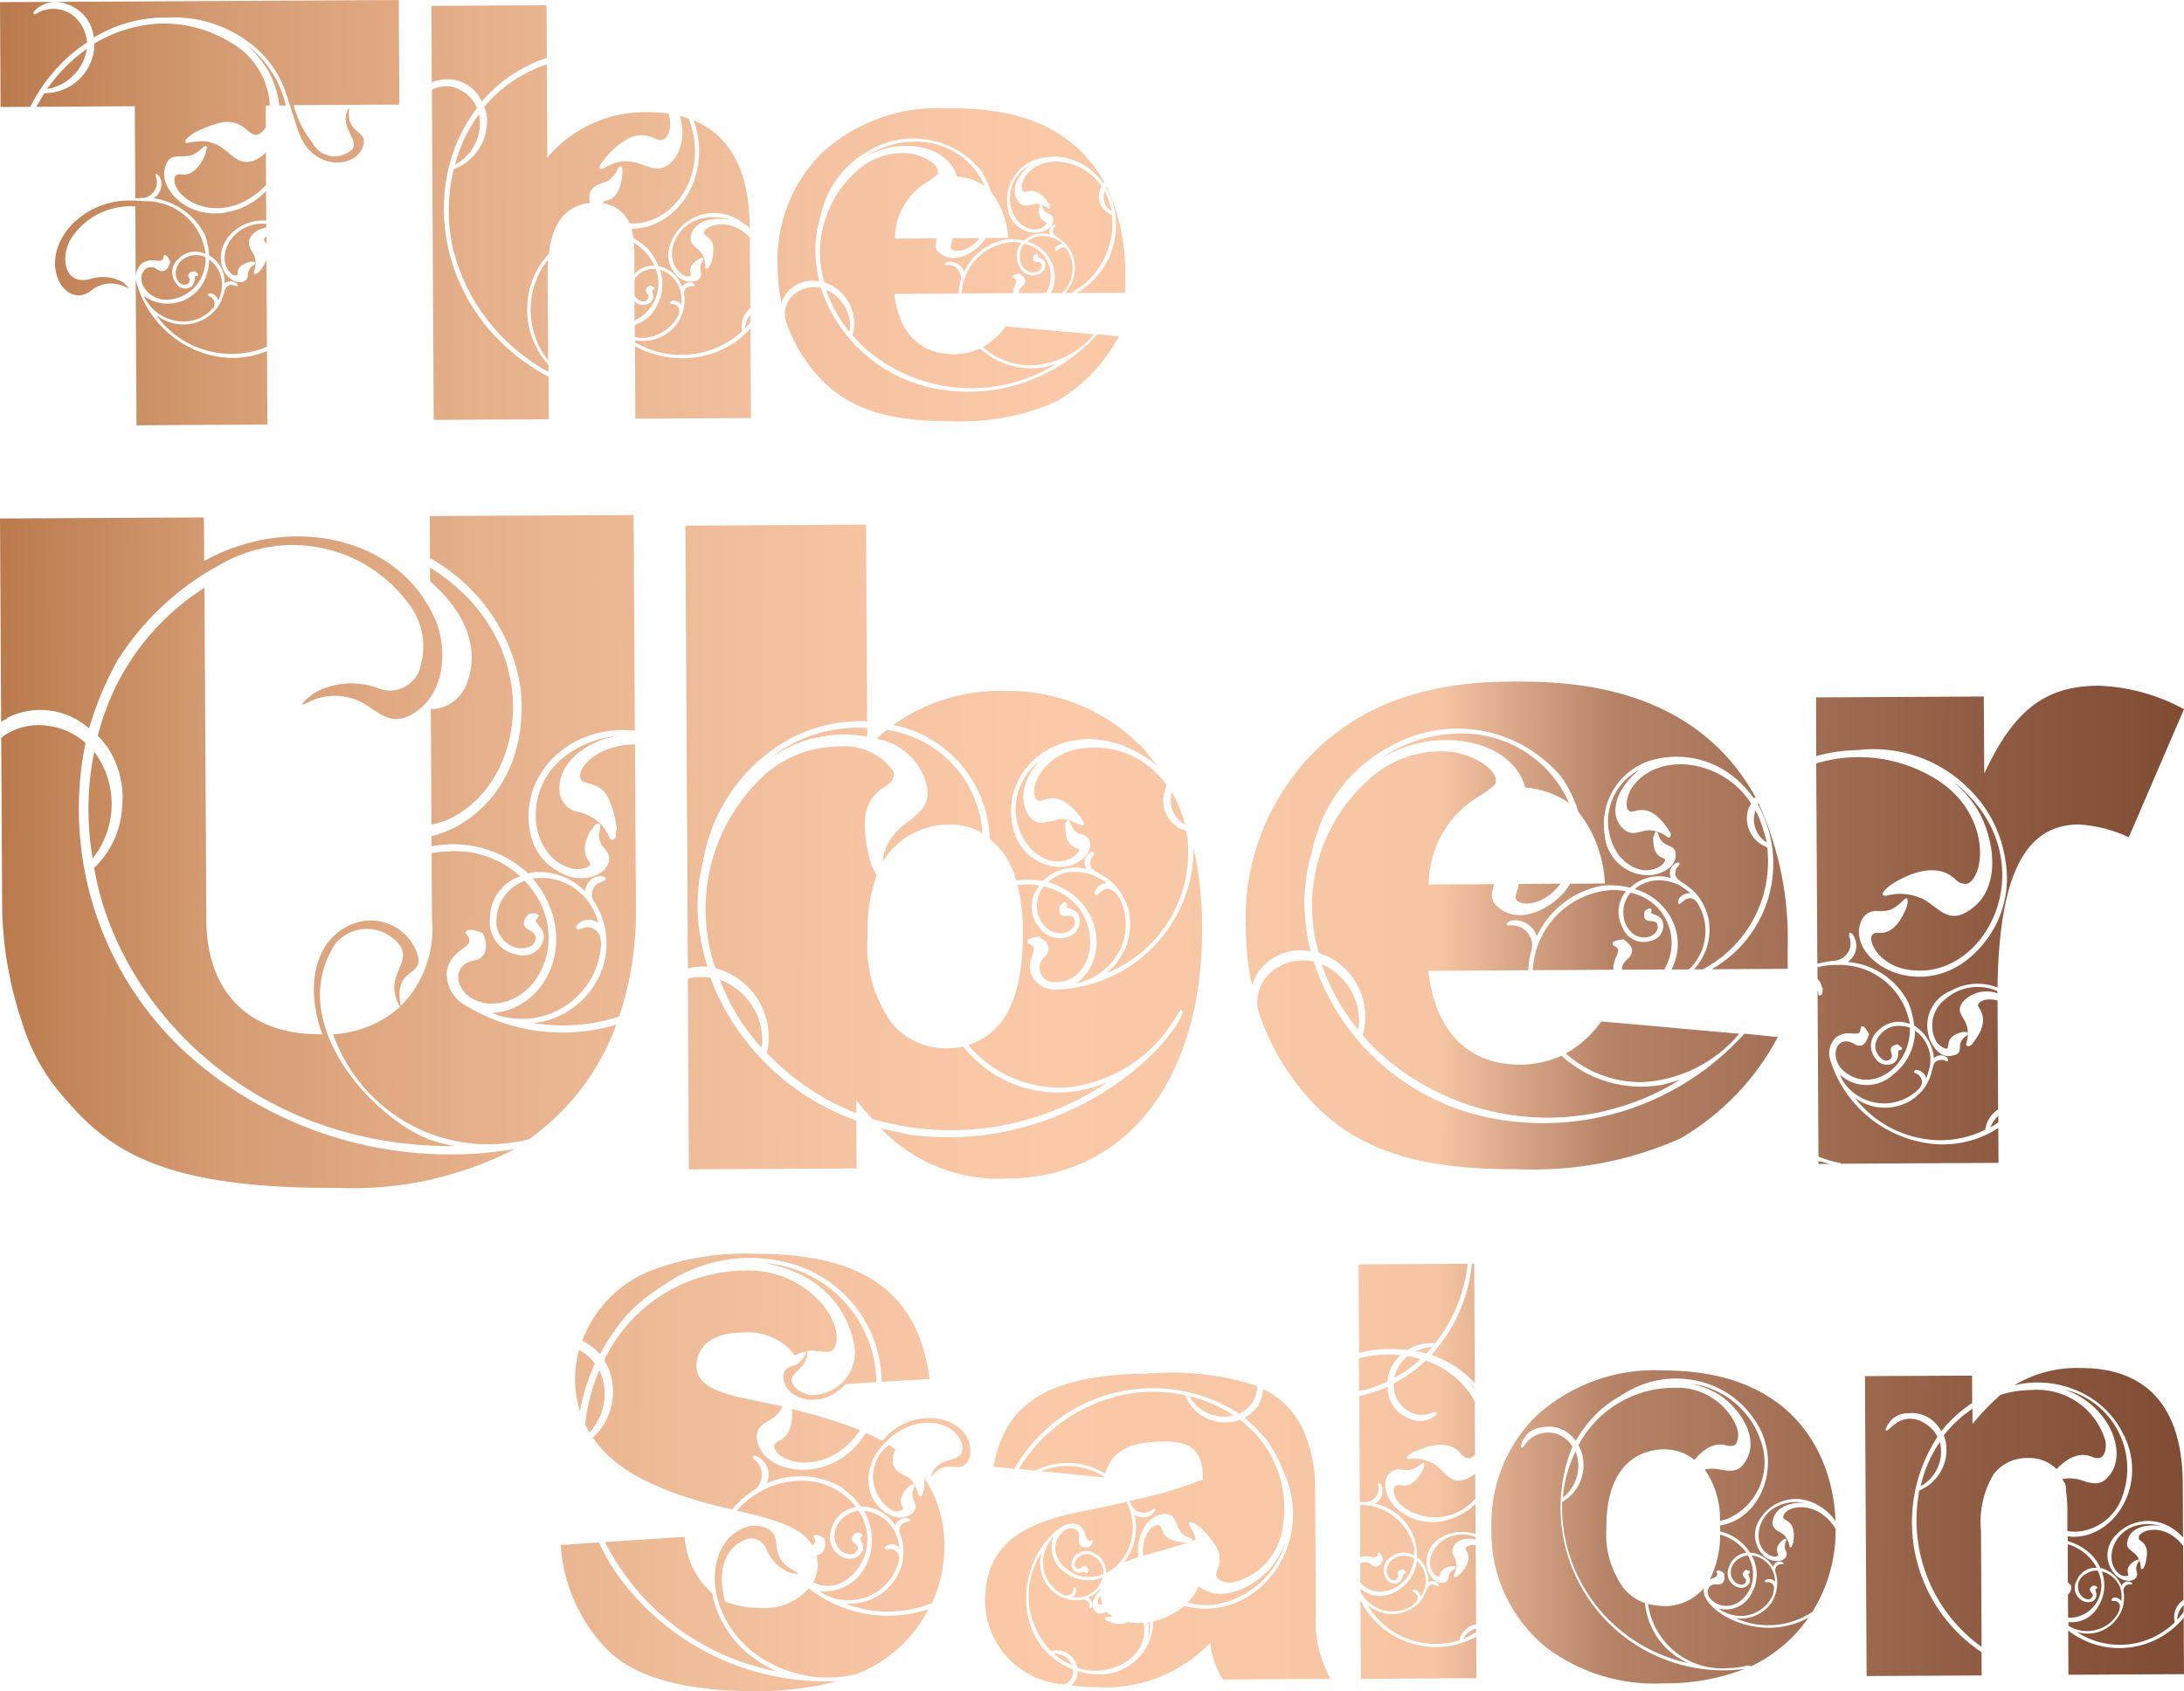 <svg id="Group_340" data-name="Group 340" xmlns="http://www.w3.org/2000/svg" xmlns:xlink="http://www.w3.org/1999/xlink" width="88.661" height="68.664" viewBox="0 0 88.661 68.664">
  <defs>
    <linearGradient id="linear-gradient" x1="-0.059" y1="0.839" x2="1" y2="0.842" gradientUnits="objectBoundingBox">
      <stop offset="0" stop-color="#a7724e"/>
      <stop offset="0.061" stop-color="#bb7b4e"/>
      <stop offset="0.156" stop-color="#d69d74"/>
      <stop offset="0.294" stop-color="#e9b590"/>
      <stop offset="0.416" stop-color="#f5c3a1"/>
      <stop offset="0.508" stop-color="#fac9a7"/>
      <stop offset="0.675" stop-color="#f6c5a3"/>
      <stop offset="0.749" stop-color="#b68367"/>
      <stop offset="0.915" stop-color="#8e5a41"/>
      <stop offset="1" stop-color="#7f4b33"/>
    </linearGradient>
    <clipPath id="clip-path">
      <path id="Path_1" data-name="Path 1" d="M42.778,67.142a2.837,2.837,0,0,0,.74.468.751.751,0,0,0-.721-.468Zm16.62-.6v.019c.189-.1.358-.192.527-.287v-.151a.776.776,0,0,0-.527.419M46.61,65.854a1.693,1.693,0,0,1-.016.7,1.689,1.689,0,0,0,.091-.7ZM83.96,66.2l.01,1.8,4.69-.025-.012-2.288a3.385,3.385,0,0,1-4.688.517m4.424-.44a1.607,1.607,0,0,0,.263-.323l0-.264a.841.841,0,0,0-.261.588m-33.139,2.4,4.69-.026-.009-1.684a3.414,3.414,0,0,1-4.7-1.486ZM44.582,65.127a.019.019,0,0,0,.019.019h.1c.018,0,.038-.019.056-.019a.9.9,0,0,1-.077-.34.349.349,0,0,0-.093.34m22.978.081a2.534,2.534,0,0,1-.662-.09,3.035,3.035,0,0,0,3.286,2.611c.53,0,.831-.175.87-.081v.019a5.878,5.878,0,0,0,2.353-1.98c-2.094,1.128-4.428-.372-4.243-1.2a2.1,2.1,0,0,1-1.6.727m17.607.016a1.227,1.227,0,0,1-1.206.631v.152a1.453,1.453,0,0,0,2-.484c.018-.038.037-.095.075-.17v-.038a.232.232,0,0,0-.247-.32h-.038a.041.041,0,0,1-.038-.038c0-.037.018-.094.132-.1a.307.307,0,0,1,.266.15,2.024,2.024,0,0,0,0-.341.236.236,0,0,1-.019-.114,1.048,1.048,0,0,0-.78-.752,1.572,1.572,0,0,1-.143,1.418M56.72,64.588a1.24,1.24,0,0,1-1.494-.087v.132a1.479,1.479,0,0,0,2.084.575l.15-.133a.258.258,0,0,0,.093-.19.27.27,0,0,0-.152-.245c-.019,0-.038,0-.038-.019-.02,0-.02-.019-.02-.038s.019-.018.037-.037h.02c.075,0,.227.056.284.282.037-.076.094-.189.151-.321a1.1,1.1,0,0,0-.31-1.133,1.63,1.63,0,0,1-.807,1.215m14.448-.024a1.17,1.17,0,0,1-1.395.745,1.519,1.519,0,0,0,1,.3,1.45,1.45,0,0,0,1.205-.857.746.746,0,0,1,.037-.208v-.019a.235.235,0,0,0-.038-.189.279.279,0,0,0-.266-.093H71.7c-.019,0-.038,0-.039-.019a.036.036,0,0,1,0-.057.3.3,0,0,1,.4.055,1.057,1.057,0,0,0-.058-.34,1.083,1.083,0,0,0-.894-.732,1.563,1.563,0,0,1,.065,1.418m-28.5,2.465h.019a.845.845,0,0,1,1.005.543v.019a.691.691,0,0,0,.039.113c1.1.429,2.778-.242,2.714-1.585a1.559,1.559,0,0,0-.039-.246.7.7,0,0,1-.227.021,2.754,2.754,0,0,1-.4-.036.911.911,0,0,1-.738-.014L45,65.825c-.019,0-.038-.019-.057-.019-.038,0-.1-.075-.076-.113,0-.019.018-.037.056-.038a.9.9,0,0,0,.227-.02l-.094-.094c-.038,0-.058-.018-.077-.056-.019,0-.037-.019-.076-.019-.17,0-.282.153-.454-.054-.19-.226-.079-.548.2-.833.02-.019.019-.038.019-.094a1.112,1.112,0,0,1-.49.38.309.309,0,0,1,.135.4c-.038.038-.076.076-.094-.018v-.019a.239.239,0,0,0-.247-.282,1.444,1.444,0,0,1-1.193-.3,1.517,1.517,0,0,1-.5-1.567c0-.018.018-.038.018-.057a3.213,3.213,0,0,0,.363,4.007m41.286-2.78c.115.113.115.094.134.132a.371.371,0,0,1-.13.36l.005.945a1.307,1.307,0,0,0,1.2-1.916h-.02a.749.749,0,0,0-.453.135.571.571,0,0,0-.108.965c.19.112.3.093.378-.059a.127.127,0,0,0-.057-.151c-.153-.17.055-.265.092-.285h.019a.182.182,0,0,0,.077.02.018.018,0,0,1,.019.018l.019.019a.019.019,0,0,1,.02.019c0,.057-.094.057-.075.114.173.452-.261.588-.546.419a.587.587,0,0,1-.213-.812.812.812,0,0,1,.811-.515,1.938,1.938,0,0,0-1.065-.921c-.037,0-.037-.019-.113-.037ZM22.764,62.732a6.713,6.713,0,0,0,1.915,4.282c1.141,1.11,3.167,1.667,6.1,1.65a12.643,12.643,0,0,0,3.193-.4l-.435,0a10.359,10.359,0,0,1-8.229-4,8.209,8.209,0,0,1-.993-1.64Zm28.826.92c-.7.817-2.054,1.467-2.927.753a1.958,1.958,0,0,1-.45.664,2.791,2.791,0,0,0,1.059.089,3.578,3.578,0,0,0,2.917-2.55,4.025,4.025,0,0,1-.6,1.044m-3.2-1.08a.016.016,0,0,0,.011,0l-.011,0m-23.828.037a9.872,9.872,0,0,0,6.988,5.257,4.191,4.191,0,0,1-.645-.337,4.323,4.323,0,0,1-2-2.845A3.333,3.333,0,0,1,27.793,62.4Zm18.116-.1a1.461,1.461,0,0,0,.542,2.266h.02a.259.259,0,0,0,.338-.265V64.49c0-.038.037-.057.095-.019a.331.331,0,0,0,.019.094.313.313,0,0,1-.149.284,1.132,1.132,0,0,0,.359,0,1.1,1.1,0,0,0,.865-.8,1.541,1.541,0,0,1-1.438-.143,1.221,1.221,0,0,1-.557-1.51.866.866,0,0,0-.094.115m26.73,1.63c.151-.1.377-.1.282-.3-.057-.094.133-.115.3.036v.018c.058.283-.017.436-.262.437H69.71c-.4-.055-.47.361-.281.569.268.358,1.119.581,1.624-.406a1.474,1.474,0,0,0-.1-1.342h-.02c-.774.155-.846.931-.39,1.156q.285.112.34-.115c.037-.151-.3-.188-.039-.435l.018-.019h.02c.094.036.132.036.094.019h.018a.019.019,0,0,0,.02.019c.019.019.019.019.019.038,0,.037,0,.057-.019.057-.112.057.077.171.021.359v.019a.378.378,0,0,1-.529.173h-.018a.593.593,0,0,1-.307-.773.854.854,0,0,1,.714-.609,1.927,1.927,0,0,0-1.062-.732,4.153,4.153,0,0,1-.425,1.837M87.8,61.977h.019l-.054-.012.035.012m-57.528.034c-1.6.557-1.8,3.243.16,4.954A4.974,4.974,0,0,0,33.989,68.1a6.268,6.268,0,0,0,.813-.137c.038,0,.038-.019.095-.039a5.589,5.589,0,0,0,2.8-2.588.8.8,0,0,0-.113.039,5.238,5.238,0,0,1-4.751-.881,2.378,2.378,0,0,1-2,.787,3.553,3.553,0,0,1-1.4-.258c-.444-1.756.4-2.308.724-2.462a.66.66,0,0,1,.967.373,1.671,1.671,0,0,0,.951.922c.006,0,.057.011.118.022.132.024.308.047.165-.043-1.327-.616-.443-1.454-1.277-1.808a1.3,1.3,0,0,0-.433-.079,1.178,1.178,0,0,0-.381.064M46.405,63.17l.453-.135c.529-.136,1.021-.289,1.435-.423h-.019c-.038,0-.056,0-.075.019h-.038a1.775,1.775,0,0,1-.588-.11.512.512,0,0,1-.379-.376c-.019,0-.02-.037-.02-.037-.058-.17-.115-.189-.189-.189-.36.04-.659.666-.58,1.252M35.23,63.4a1.884,1.884,0,0,1-1.979,1.2A2.1,2.1,0,0,0,36.5,63.337V63.3a.369.369,0,0,0-.474-.395h-.038c-.057,0-.113-.075-.039-.113a.409.409,0,0,1,.568.054,2.64,2.64,0,0,0-.116-.491,1.6,1.6,0,0,0-1.33-1.014,2.366,2.366,0,0,1,.163,2.06m19.977-2.3.011,2.138a.6.6,0,0,1,.414-.028c.15.03.262.06.3-.108,0-.038.018-.058.037-.058.1,0,.153.226.172.264v.019c-.112.285-.282.342-.472.211v-.02a.413.413,0,0,0-.379-.073c-.037.019-.056.039-.075.039l0,.775h.019c.59.735,2.006.329,2.17-.976a.059.059,0,0,0-.037-.019.773.773,0,0,0-.852.061c-.47.419-.089,1,.194.794a.167.167,0,0,0,.037-.17v-.019c-.039-.113.018-.189.188-.209h.019a.436.436,0,0,1,.1.075c0,.019,0,.019.019.037,0,.057-.019.076-.057.076-.132-.019-.017.189-.206.323a.381.381,0,0,1-.549-.148v-.02a.605.605,0,0,1,.185-.833.851.851,0,0,1,.964-.081l0-.284A2.258,2.258,0,0,0,55.339,61.1Zm-10.363.077-1.058.214c-2.172.447-3.813,1.269-3.8,3.633a3.422,3.422,0,0,0,3.233,3.367.561.561,0,0,0,.337-.587v-.02c-2.369-.913-2.4-4.033-.787-5.536.546-.533.906-.383,1.02-.328.379.244.212.718.495.622.076-.038.151.037-.074.266h-.019v.019q-.454.031-.4-.338c.092-.417-.287-.508-.531-.375-.452.267-.732,1.063.16,1.682A1.434,1.434,0,0,0,44.8,63.9v-.019c0-.662-.781-1.055-1.1-.561-.112.171-.093.3.04.378.047.013.1-.022.153-.057.1-.063.2-.126.3.092v.019a.145.145,0,0,1-.036.076c0,.019,0,.056-.057.056-.026,0-.036-.019-.045-.038s-.019-.047-.05-.036c-.414.172-.625-.2-.437-.546a.634.634,0,0,1,.83-.212.829.829,0,0,1,.5.81c.171-.057.151-.1.4-.247a2.216,2.216,0,0,0,.5-2.5l-.057-.132c-.265.059-.567.117-.887.194m-14.94.159c2.254.5,2.747.911,3.052,1.4.113-.057.171-.133.093-.3-.038-.038-.038-.057,0-.1.075-.094.379.112.416.131.077.283-.015.643-.318.682a2.4,2.4,0,0,1,.04.359,1.423,1.423,0,0,1-.185.739,1.288,1.288,0,0,0,1.324-.083,2.018,2.018,0,0,0,.514-2.821h-.057c-1.077.251-1.164,1.424-.482,1.724.283.092.454.035.51-.192.018-.076-.04-.151-.114-.208h-.019c-.248-.188-.041-.341.073-.435.076,0,.114,0,.133.019h.038c.02,0,.02.019.037.019s.038.019.039.056-.019.058-.038.058c-.15.114.134.245.06.548v.019a.585.585,0,0,1-.774.288.886.886,0,0,1-.516-1.114,1.212,1.212,0,0,1,1.015-.932,2.77,2.77,0,0,0-2.237-1.073,3.517,3.517,0,0,0-2.6,1.214m13.379-1.814a2.9,2.9,0,0,0-1.038.213l2.535.251c0-.019.018-.019.018-.038l-.227-.131a2.907,2.907,0,0,0-1.27-.295h-.018m20.148,1.288a1.637,1.637,0,0,0,.519-1.875,5.055,5.055,0,0,0-.519,1.875m14.522-.458a1.612,1.612,0,0,0,.784-1.8,5.11,5.11,0,0,0-.784,1.8M31.647,58.486c-.132.076-.263.171-.206.3.193.68,2.219,1.141,3.476-.719a21.112,21.112,0,0,0-2.766-.855c.082,1.1-.5,1.271-.5,1.271m18.433-1.01-.208-.132a5.342,5.342,0,0,0-1.592-.653,1.614,1.614,0,0,0,1.8.784m-4.846-.749a6.575,6.575,0,0,0-3.879,2.915l.662.072a2.937,2.937,0,0,1,2.837.117c.224-.606.56-1.289,2.376-1.3,1.21-.008,1.592.426,1.6,1.541a16.527,16.527,0,0,1-2.983.867l.057.113a.542.542,0,0,0,.871.242c.019,0,.037-.038.094-.019.02.038.039.094-.112.208V61.5a.61.61,0,0,1-.7,0,2.321,2.321,0,0,1-.424,1.931,5.751,5.751,0,0,1,.585-.211,1.028,1.028,0,0,1-.021-.34c0-.492.351-1.439,1.126-1.406.435.035.381.4.552.64v.019c.173.282.531.3.532.394,0,.014,0,.027-.007.033a.535.535,0,0,0,.139-.053c-.077-.416-.477-.753-.155-.7l.114.057a.443.443,0,0,0,.095.056c0,.019.019.019.057.037a3.6,3.6,0,0,1,.647.734.958.958,0,0,1,.138.983,1.274,1.274,0,0,0-.074.3c.039.132.285.357.739.26A2.639,2.639,0,0,0,52.072,62a4.477,4.477,0,0,0-1.744-4.359.54.54,0,0,1-.245.077,1.736,1.736,0,0,1-1.973-1.068,6.1,6.1,0,0,0-1.3-.139,5.785,5.785,0,0,0-1.576.212m35.97-.084a9.5,9.5,0,0,0-1.129,1.179l0-.624a5.25,5.25,0,0,0-1.167,1.084,1.822,1.822,0,0,1,.078.245,1.783,1.783,0,0,1-1.068,1.992.841.841,0,0,0-.037.227l-.036.227a6.338,6.338,0,0,0,2.6,5.9l-.026-4.71a3.786,3.786,0,0,1,.517-2.31,1.7,1.7,0,0,1,1.378-.65,1.57,1.57,0,0,1,1.175.447c.638-.66,1.124-.6,1.329-.536.06.018.1.037.105.036a.491.491,0,0,0,.3.055c.189-.019.32-.361.242-.719a2.876,2.876,0,0,0-2.982-2.045,4.382,4.382,0,0,0-1.283.2m4.386,3.323a.681.681,0,0,1-.509.268,1.611,1.611,0,0,1-.5-.1,1.6,1.6,0,0,0-.846-.077.468.468,0,0,0,.058.132c.019,0,.056.056.058.132,0,.019.019.037.019.076V60.5a5.416,5.416,0,0,1,.061.794l0,.87a1.651,1.651,0,0,0,.605,0,2.128,2.128,0,0,0,1.545-1.2,3.3,3.3,0,0,0-2.257-4.545c1.895.67,2.587,2.69,1.759,3.546M50.516,57.55a6.973,6.973,0,0,1,.97,1,5.372,5.372,0,0,1,.592,1.132c1.435,3-1.081,6.285-3.979,5.525h-.018a3.309,3.309,0,0,1-1.264.631,2.167,2.167,0,0,1-2.428,2.132h-.02a1.829,1.829,0,0,1-.623-.129.721.721,0,0,1-.261.588,5.9,5.9,0,0,0,.965.07,5.867,5.867,0,0,0,4.679-1.8,3.36,3.36,0,0,0,.519,1.491l4.368-.023a4.77,4.77,0,0,1-.6-2.589l-.029-5.37a5.48,5.48,0,0,0-.35-1.814,3.4,3.4,0,0,0-1.769-1.994,1.311,1.311,0,0,1-.751,1.158m13.566,1.116a1.723,1.723,0,0,1-.668,2.312l0,.454a6.5,6.5,0,0,0,5.1,6.081c-.132-.076-.283-.151-.437-.244a2.994,2.994,0,0,1-1.3-2.186,2.005,2.005,0,0,1-.891-.638,3.738,3.738,0,0,1-.676-2.417c-.014-2.629,1.4-3.184,2.347-3.19a1.949,1.949,0,0,1,1.231.428c.677-.836,1.264-.593,1.264-.593a.654.654,0,0,0,.321.017c.151-.038.263-.4.129-.757a2.6,2.6,0,0,0-2.468-1.594h-.014a4.391,4.391,0,0,0-3.944,2.329m5.643-2.092c.911.562,1.768,1.843,1.113,2.792-.268.421-.606.359-.964.3a2.058,2.058,0,0,0-.434-.044.987.987,0,0,0-.227.039,3.485,3.485,0,0,1,.616,2.077,2.214,2.214,0,0,0,.3-.077,2.5,2.5,0,0,0,1.4-3.033,3.438,3.438,0,0,0-2.907-2.461,3.515,3.515,0,0,1,1.1.41m-9.853-.192v-.038c-.095-.094-.19-.206-.285-.3.057.075.152.189.285.339m15.845-.522.067,12.178,4.671-.025-.005-.945a6.331,6.331,0,0,1-1.788-8.746c-.018,0-.018-.019-.019-.037a1.464,1.464,0,0,0-.665-.6,1,1,0,0,0-1.081.147c-.173.136-.276.271-.316.239s-.038-.056,0-.113a.936.936,0,0,1,.9-.591,1.327,1.327,0,0,1,1.328.73,5.893,5.893,0,0,1,.979-.951c.132-.1.226-.153.283-.191l-.006-1.115Zm-29.124-.1c-4.879.027-5.871,1.848-6.258,3.779l.852.09A6.454,6.454,0,0,1,50.307,57.4a1.234,1.234,0,0,0,.732-1.12,11.074,11.074,0,0,0-4.219-.525h-.228m20.877-.115a7.108,7.108,0,0,0-5.077,1.825,6.127,6.127,0,0,0-1.847,4.605,6.012,6.012,0,0,0,2.239,4.83,7.268,7.268,0,0,0,4.754,1.449,8.823,8.823,0,0,0,3.288-.585,6.61,6.61,0,0,1-6.99-9.039.019.019,0,0,1-.019-.019,1.148,1.148,0,0,0-1.967.03c-.037.038-.056.057-.075.039-.038,0-.038-.038-.02-.114a.938.938,0,0,1,.791-.7,1.336,1.336,0,0,1,1.421.54,5.052,5.052,0,0,1,.808-1.063,4.18,4.18,0,0,1,1.016-.763,3.96,3.96,0,0,1,3.478-.51,3.711,3.711,0,0,1,1.88,1.37c1.333,1.771.362,4.159-1.319,4.4v.245a1.958,1.958,0,0,1,1.216.864H71.1a1.18,1.18,0,0,1,.874.562.336.336,0,0,1,.264-.209c.037,0,.075.018.113.018v.019c.076.037.076.075-.019.075h-.019a.243.243,0,0,0-.245.285,1.452,1.452,0,0,1-.107,1.192V65a1.508,1.508,0,0,1-1.452.708c-.037,0-.057-.018-.076-.018a3.2,3.2,0,0,0,3.139-.244,6.166,6.166,0,0,0,.945-3.371c-.725-1.188-2.01-.972-2.12-.518-.094.246.567.053.4,1.076,0,.038-.038.057-.038.094,0,.019-.018.038-.018.057-.019.038-.038.057-.057.038-.038,0-.038-.019-.038-.057-.135-.585-.457-.509-.609-.715a.32.32,0,0,1-.077-.284c.11-.681.923-.781,1.3-.744a1.775,1.775,0,0,0-1.077.119c-.924.421-1.05,1.669-.33,2.006.151.075.246.074.321.017a.018.018,0,0,0,.018-.019c0-.075-.209-.283.168-.605.018,0,.113-.1.151-.057.038.056-.075.188-.055.34,0,.132.076.132.077.265,0,.359-.659.419-.984.024a1.164,1.164,0,0,1-.064-1.494,1.713,1.713,0,0,1,2.133-.6,2.212,2.212,0,0,1,.76.563l.134.17c-.07-2.336-1.422-6.109-6.982-6.108h-.069M23.758,57.829a2.714,2.714,0,0,0,.172.339,2.339,2.339,0,0,0,.615-1.591,2.082,2.082,0,0,0-.214-.945,7.508,7.508,0,0,0-.574,2.2M84.47,55.546a4.9,4.9,0,0,0-2.7.7,4.027,4.027,0,0,1,2.705.288,3.637,3.637,0,0,1,1.693,1.636c1.089,2.017-.279,4.257-2.019,4.228-.057,0-.114-.018-.209-.018l0,.189a2.362,2.362,0,0,1,.911.506,1.821,1.821,0,0,1,.42.6h.056a1.241,1.241,0,0,1,.8.714.272.272,0,0,1,.3-.172c.037.019.076.019.094.037.038.038.078.075-.018.076h-.038a.248.248,0,0,0-.263.266,1.4,1.4,0,0,1-.3,1.174,1.473,1.473,0,0,1-1.567.5h-.018a3.186,3.186,0,0,0,3.969-.4.828.828,0,0,1,.354-.909l-.012-2.193c-.705-.923-1.668-.69-1.8-.388v.1c.039.132.512.148.252,1.057a.93.93,0,0,0-.056.134c-.056.056-.114.057-.114-.019-.062-.793-.7-.6-.535-1.112v-.018c.16-.583.917-.645,1.379-.55a1.819,1.819,0,0,0-1.062-.02c-.982.289-1.278,1.52-.632,1.971a.352.352,0,0,0,.321.055c.019,0,.019,0,.019-.019,0-.095-.153-.32.261-.587.038,0,.114-.076.171-.039V63.4a.454.454,0,0,0-.112.264c0,.114.039.17.039.283-.055.342-.68.325-.984-.127a1.144,1.144,0,0,1,.143-1.513,1.763,1.763,0,0,1,2.23-.277,1.988,1.988,0,0,1,.475.394l-.012-2.193c-.02-3.667-2.008-4.686-4.113-4.686H84.47m-27.891.627v.038A1.2,1.2,0,0,0,57.7,57.453a1.676,1.676,0,0,0,.529-.117c.135-.033.126.071.005.174a1.014,1.014,0,0,1-1.043.077,1.321,1.321,0,0,1-.859-1.281,6.3,6.3,0,0,1-1.152.385l.024,4.293.264,0a.538.538,0,0,0,.488-.664c0-.019-.019-.019-.019-.057a.05.05,0,0,1,.094-.02.568.568,0,0,1-.223.814,2.13,2.13,0,0,1,1.715,2.185c.018.018.018.018.056.018a1.2,1.2,0,0,1,.4.982.319.319,0,0,1,.416.073v.019c.02.057,0,.076-.056.057-.02,0-.038,0-.038-.018a.226.226,0,0,0-.265,0c-.189.114-.129.68-.9,1.026a1.486,1.486,0,0,1-1.628-.256l-.037-.056A3.2,3.2,0,0,0,59.246,66.6v-.019a.832.832,0,0,1,.678-.627l-.018-3.215a.5.5,0,0,0-.358.058c-.038.038-.057.057-.057.076a.613.613,0,0,0,.077.169c.21.434-.373.948-.392.948a.29.29,0,0,1-.057.038c-.076.02-.133-.018-.095-.075.262-.55-.061-.737-.062-.945-.039-.227.261-.664.943-.5v-.095A1.383,1.383,0,0,0,58.3,62.8c-.525.665-.106,1.211.1,1.209.132,0-.04-.34.546-.418H59c.056,0,.094.02.094.056,0,.019,0,.038-.038.058-.4.192-.111.473-.45.55-.416.078-.645-.412-.684-.658-.139-1.1,1.07-1.614,1.978-1.316l-.007-1.21c-1.674,1.521-3.647.379-3.654-.774a.571.571,0,0,1,.678-.628.794.794,0,0,0,.645-.127c.176-.116.26-.232.261-.067a.112.112,0,0,1-.018.076.106.106,0,0,1-.019.075s-.336.8-.885.686h-.038a.314.314,0,0,0-.19,0c-.076.02-.225.3.137.737a2.142,2.142,0,0,0,3.082-.206l-.006-1a2.716,2.716,0,0,1-.339.21h-.019c-.642.268-.89-.336-1.309-.617a1.706,1.706,0,0,0-1.022-.2c-.209,0-.039-.151.149-.266.076,0,1.244-.687,1.91-.01,0,0,.267.472.625.11l-.012-2.175a3.584,3.584,0,0,0-2-1.652,4.942,4.942,0,0,1-1.3.933m.036-.227a5.07,5.07,0,0,0,1.056-.762,5.167,5.167,0,0,0-.513-.129,1.48,1.48,0,0,0-.543.891m-1.441-.8.007,1.323a3.763,3.763,0,0,0,1.152-.384,1.363,1.363,0,0,1,.036-.227,1.583,1.583,0,0,1,.506-.834,4.612,4.612,0,0,0-.534-.031,4.554,4.554,0,0,0-1.168.154m-31.823.837a5.085,5.085,0,0,0,.2,1.323,8.1,8.1,0,0,1,.613-1.951.041.041,0,0,1-.038-.038,1.787,1.787,0,0,0-.608-.507,4.242,4.242,0,0,0-.163,1.174M58.028,54.69a2.3,2.3,0,0,0-.548.174,2.379,2.379,0,0,1,.417.092c.056-.057.132-.152.245-.266Zm-2.875-3.351.02,3.593.435-.1a5.672,5.672,0,0,1,1.255-.044c.12.008.213.017.277.016a1.877,1.877,0,0,1,1.057-.271.069.069,0,0,1,.057.019,6.259,6.259,0,0,0,1.326-3.241Zm4.6-.025a6.427,6.427,0,0,1-1.644,3.7,4.259,4.259,0,0,1,1.765,1.144l-.026-4.841Zm-27.117.509a3.93,3.93,0,0,1,2.078,3.033,1.949,1.949,0,0,1-.278.985,3.868,3.868,0,0,1-.281.341c-.019,0-.019.02-.038.02-.319.324-1.32.745-1.852.1-.457-.545.47-.627.5-1.326v-.114a.718.718,0,0,1,.4,0h.094a1.291,1.291,0,0,0,.454.016c.264-.114.525-.835-.313-1.908a3.967,3.967,0,0,0-3.241-1.381,6.38,6.38,0,0,0-5.634,3.643c.057.094.1.189.172.321a2.527,2.527,0,0,1-.628,2.82c.629.924,1.883,2.07,5.652,2.919a3.845,3.845,0,0,1,.96-.837.8.8,0,0,0-.044-1.191c-.114-.037-.1-.189.037-.151a.8.8,0,0,1,.441,1.113,3.369,3.369,0,0,1,3.1.191v.019a3.406,3.406,0,0,1,.742.733h.075a1.659,1.659,0,0,1,1.31.768.445.445,0,0,1,.4-.305.336.336,0,0,1,.151.018c.133.094,0,.132-.055.133a.358.358,0,0,0-.32.437,2.006,2.006,0,0,1-.085,1.74,2.179,2.179,0,0,1-2.074,1.146.365.365,0,0,1-.095-.019,4.766,4.766,0,0,0,3.574,0,5.5,5.5,0,0,0,.5-2.347,4.843,4.843,0,0,0-.694-2.53l-.114-.189a3.755,3.755,0,0,1-.017.453.149.149,0,0,1-.019.057s-.037.227-.132.227c-.132-.017-.1-.415-.419-.715-.285-.226-.739-.261-.7-.791a.786.786,0,0,1,.111-.4c-.1-.075-.19-.131-.266-.187a1.6,1.6,0,0,0,.089,2.629.4.4,0,0,0,.455,0,.04.04,0,0,0,.037-.037.157.157,0,0,0-.057-.113c-.21-.416.372-.948.487-.873a.169.169,0,0,1,.019.094c-.28.588.27.66-.05,1.04a.553.553,0,0,1-.283.172c-.774.269-2.123-.934-1.243-2.509,1.219-1.86,3.263-1.474,3.515-.416.155.793-.792.42-1.185,1.084-.037.095-.131.3-.037.189a.87.87,0,0,1,.9-.364c.492.091.7-.344.658-.741-.14-1.38-2.373-1.784-3.576-.321l-.19-.094c-.057-.037-.132-.056-.19-.094l-.283-.131c-1.388,2.22-4.246,1.687-4.425.251-.079-.6.507-.684.77-.95a.913.913,0,0,0,.262-.38l-1.306-.276c-1.192-.239-2.178-.536-2.182-1.368,0-.53.351-1.345,1.864-1.353a2.41,2.41,0,0,1,2.143.934,1.274,1.274,0,0,1,.453-.173c-.242.815-.83.422-.922.951-.127.91,1.427,1.562,2.518.384l1.248-.083a4.9,4.9,0,0,0-4.585-4.834,5.42,5.42,0,0,1,1.648.539m-1.99-.916a10.8,10.8,0,0,0-4.232.685,4.884,4.884,0,0,0-2.783,2.852,2.149,2.149,0,0,1,.722.545,8.43,8.43,0,0,1,1.107-1.613,7.382,7.382,0,0,1,1.431-1.162,6.1,6.1,0,0,1,5.043-.954A5.04,5.04,0,0,1,35.794,56.1l1.948-.105c-.47-3.544-2.716-5.086-7-5.086h-.1m43.181-3.648.441,0a2.483,2.483,0,0,0-.443-.115ZM80.8,45.776a2.168,2.168,0,0,0,.324-.208l0-.265a1.236,1.236,0,0,0-.322.474m-3.931-2.159a1.592,1.592,0,0,1-2.181.012,1.49,1.49,0,0,1,.09.206,1.987,1.987,0,0,0,3.155.336c.03-.03.03-.03.029-.06a.317.317,0,0,0,.058-.236.405.405,0,0,0-.237-.293c-.03,0-.059,0-.059-.029-.029,0-.029,0-.029-.029a.062.062,0,0,1,.058-.059v-.03a.466.466,0,0,1,.444.351c.058-.147.086-.295.144-.472a1.466,1.466,0,0,0-.6-1.47,2.26,2.26,0,0,1-.874,1.773m-13.3-.84a4.6,4.6,0,0,0,3.07,1.162,5.508,5.508,0,0,0,3.968-1.967l-5.6-.5a4.379,4.379,0,0,1-1.437,1.3m-32.656-.233c0-.088.029-.088.028-.206a2.618,2.618,0,0,0-1.722-2.555,8.586,8.586,0,0,0,1.694,2.761m-2.992-2.812.043,7.75,6.808-.037L34.762,45.5a9.9,9.9,0,0,1-5.926-5.8,1.747,1.747,0,0,0-.349-.03,2.544,2.544,0,0,0-.564.065M74.4,39.18a3.136,3.136,0,0,0-.618.092l0,.471a.583.583,0,0,1,.179.353h.028a.669.669,0,0,1-.028.266v.029c-.029,0-.058.03-.088.03s-.029-.03-.059-.029V40.3c0-.03-.029-.059-.029-.088l.036,6.749a4.175,4.175,0,0,0,.887.26.029.029,0,0,1,.029.029l6.394-.035L81.122,45.8a4.141,4.141,0,0,1-3.239.548,4.877,4.877,0,0,1-3.584-3.31.89.89,0,0,1,.23-.915.855.855,0,0,1,.659-.16c.2.014.343.029.342-.2,0-.058.028-.089.058-.089.118-.03.207.206.3.322l-.03.03c-.115.413-.321.532-.589.357-.708-.409-1.027.507-.465,1.064,1.126,1.025,2.77-.1,2.731-1.725a1.408,1.408,0,0,0-.647-.056c-.471.091-1.028.684-.613,1.212.179.206.356.264.5.086.118-.178-.238-.441.233-.561h.03l.147.117.031.029a.079.079,0,0,1-.09.088c-.058,0-.058.03-.058.059q0,.531-.439.533A.535.535,0,0,1,76.156,43a.806.806,0,0,1,.081-1.15,1.166,1.166,0,0,1,1.295-.272,2.889,2.889,0,0,0-2.871-2.4ZM55.136,41.822a.44.44,0,0,1,.029-.178,2.52,2.52,0,0,0-1.516-2.5,8.688,8.688,0,0,0,1.488,2.674m-3.255-2.546a1.63,1.63,0,0,0-.816,1.715,9.721,9.721,0,0,0,.955,2.116c1.963,3.172,4.651,4.4,9.543,4.368a14.754,14.754,0,0,0,6.653-1.245,10.455,10.455,0,0,0,3.956-4.118l-1.356-.14a11,11,0,0,1-10.207,3.446,9.485,9.485,0,0,1-7.284-6.385h-.06a2.19,2.19,0,0,0-.39-.036,1.885,1.885,0,0,0-.994.28m10.344.12,3.272-.018c-.061-.471.437-.8.024-.972-.03,0-.059-.029-.059-.088,0-.148.353-.15.44-.18.089.088.622.379.181.795-.176.149-.263.3-.233.444l1.709-.01a2.079,2.079,0,0,0-1.373-3.117,1.247,1.247,0,0,0-.169,1.328c.476.882,1.5.4,1.236-.1-.148-.176-.589.091-.5-.439v-.03c.087-.089.117-.06.175-.119h.03a.106.106,0,0,1,.087.029v.088c-.117.148.266.058.444.381a.626.626,0,0,1-.407.8h-.03a.907.907,0,0,1-1.182-.524,1.3,1.3,0,0,1,.139-1.474,2.816,2.816,0,0,0-.538-.052,3.427,3.427,0,0,0-3.246,3.255m-.579-3.5a.6.6,0,0,1-.057.265c0,.059-.088.207-.057.324.06.324,1.093.377,1.822-.6Zm4.716.21a2.4,2.4,0,0,1,1.63,1.523,2.206,2.206,0,0,1-.138,1.74l.707,0a2.148,2.148,0,0,0,.339-2.713c-.327-.44-.649.062-.737.063-.029,0-.029-.029-.029-.059v-.03a.211.211,0,0,1,.028-.148.547.547,0,0,1,.47-.208c-.178-.147-.325-.234-.444-.322a2.054,2.054,0,0,0-.846-.206,1.492,1.492,0,0,0-.981.363M21.624,35.67c1.987,2.346.618,5.331-1.65,5.461l.324.116a3.223,3.223,0,0,0,4.11-3.029c-.03,0-.03-.059-.03-.059a.531.531,0,0,0-.8-.438h-.06a.072.072,0,0,1-.117-.029c-.03,0-.03-.058,0-.088a.607.607,0,0,1,.884-.123,2.373,2.373,0,0,0-2.662-1.812m20.925.149c2.244.666,2.492,3.14,1.142,4.119a2.7,2.7,0,0,0,1.469-.892l.264-.385a2.386,2.386,0,0,0,.076-2.093l-.178-.293c-.03,0-.03,0-.03-.03-.474-.409-.677.122-.795.122-.03,0-.03-.029-.06-.058v-.03a.48.48,0,0,1,.5-.415,3.023,3.023,0,0,0-.474-.293c-.088-.028-.118-.058-.148-.058a2.171,2.171,0,0,0-.676-.116,1.6,1.6,0,0,0-1.089.421m.347,4.36a1.033,1.033,0,0,1-1-.555c-.328-.647.377-1.092-.1-1.3a.077.077,0,0,1-.089-.088c-.059-.147.412-.179.442-.208.266.116.62.438.269.823a.58.58,0,0,0,.36,1.029c1.887.108,2.191-3.283-.406-3.887a1.257,1.257,0,0,0-.109,1.415c.535.881,1.623.4,1.325-.155a.268.268,0,0,0-.267-.057c-.264.031-.353-.087-.3-.381v-.03c.117-.118.147-.118.147-.118l.029-.03a.1.1,0,0,1,.119.117c-.057.177.265.087.474.38v.03a.651.651,0,0,1-.379.857,1.014,1.014,0,0,1-1.3-.494h-.03a1.335,1.335,0,0,1,.109-1.563,1.837,1.837,0,0,0-.471-.056l-.413.031a7.4,7.4,0,0,1,.217,1.885c.013,2.417-.567,4.07-2.215,4.61A4.874,4.874,0,0,0,43.3,44.156a5.792,5.792,0,0,0,4.375-2.765l.234-.355c0-.059.03-.059.059-.03.118.088,0,.147,0,.235-.875,1.832-5.156,5.6-11.025,4.835l-1.18-.258a6.6,6.6,0,0,0,5.139,2.034c4.773-.026,7.935-3.963,7.9-10.211a15.387,15.387,0,0,0-.341-3.21A5.766,5.766,0,0,1,42.9,40.179m28.789-5.994h.03a7.042,7.042,0,0,0-.39-1.177.152.152,0,0,1-.06-.117,1.1,1.1,0,0,0,.42,1.294m-.332-1.531a4.925,4.925,0,0,1-1.82,6.671.029.029,0,0,0-.029.029l3.065-.017,0-.825A13.245,13.245,0,0,0,71.383,32.6c0,.03,0,.03-.03.059m-23.248.835a4.849,4.849,0,0,0-.478-1.235c-.03-.029-.059-.059-.059-.088a1.17,1.17,0,0,0,.538,1.323m-5.9-2.586q.093-.08.194-.152v-.03q-.1.09-.194.182M3.761,34.854a3.542,3.542,0,0,0,.065-4.332,11.782,11.782,0,0,0-.065,4.332m26.948-3.066a7.4,7.4,0,0,0-1.668,7.525,2.891,2.891,0,0,1,2.111,3.348.228.228,0,0,0-.03.089l.267.264A10.075,10.075,0,0,0,34.761,45.2l0-.53c.207.264.416.5.653.762a11.329,11.329,0,0,0,9.51-1.467c-.264.089-.529.179-.764.24A4.888,4.888,0,0,1,39.109,42.5a3.714,3.714,0,0,1-.62.063,2.848,2.848,0,0,1-2.333-1.078,5.469,5.469,0,0,1-.934-3.531,6.372,6.372,0,0,1,.371-2.418c-.03,0-.03-.029-.03-.059a1.943,1.943,0,0,1-.209-.441,5.323,5.323,0,0,1-.245-1.59,1.694,1.694,0,0,1,.67-1.418s.677-.3.468-.739a2.428,2.428,0,0,0-2.222-.979,4.537,4.537,0,0,0-3.317,1.48m25.222-.905c2.2-1.486,5.448-.914,5.989,1.087a3.764,3.764,0,0,1,1.8.639c-.027-.029-.058-.059-.058-.088a4.727,4.727,0,0,0-4.407-2.739,5.7,5.7,0,0,0-3.324,1.1m-20.339-.889a2.555,2.555,0,0,1,2.014,1.816c.3,1.177-.759,1.39-1.285,2.041A2.053,2.053,0,0,0,35.826,35a3.813,3.813,0,0,1,.35-.473.133.133,0,0,1,.088-.089,3.087,3.087,0,0,1,2.293-.956,2.475,2.475,0,0,1,1.329.347A4.54,4.54,0,0,0,36,29.637c-.177.149-.323.267-.411.356m-4.445.879a5.185,5.185,0,0,1,4.061-.965v-.353c-.115-.006-.228-.009-.339-.009a5.821,5.821,0,0,0-3.72,1.327M.05,29.953l.039,7.1a15.491,15.491,0,0,0,.82,4.5,8.188,8.188,0,0,0,1.756,3.085c1.809,2.112,4.028,3.632,11.012,3.593a14.364,14.364,0,0,0,7.212-1.572,16.017,16.017,0,0,1-12.9-3.524A13.442,13.442,0,0,1,3.469,30.17l-.059-.059a2.883,2.883,0,0,0-1.831-.67,2.481,2.481,0,0,0-1.53.512m40.689-1.9a7.432,7.432,0,0,0-4.472,1.38,4.876,4.876,0,0,1,3.916,4.635,3.079,3.079,0,0,1,1.069,1.674,4.584,4.584,0,0,1,1.09.024,1.832,1.832,0,0,1,1.766-.481.475.475,0,0,1,.174-.679h.028c.206-.031.06.117.06.147a.421.421,0,0,0-.085.442c.148.323,1.063.348,1.512,1.671a2.535,2.535,0,0,1-.9,2.657,5.272,5.272,0,0,0,3.269-5.765l-.03-.029a1.281,1.281,0,0,1-.834-1.675c.028-.089.028-.148.057-.178a3.577,3.577,0,0,0-3.485-1.483c-1.385.185-2.144,1.484-1.816,2.043.075.128.193.078.362.027.3-.089.758-.178,1.439.7l.12.206c.072.25-.107.132-.371.015a1.137,1.137,0,0,0-.574-.128,5.9,5.9,0,0,1-.766.152c-.672,0-1.19-1.349-.061-2.5a2.422,2.422,0,0,0-.4,3.505c1.067,1.144,2.153.224,1.975.049a.3.3,0,0,1-.148-.058c-.266-.087-.386-.381-.387-.852l0-.089c.03-.089.058-.148.118-.148.118,0,.09.294.327.47.177.117.56.116.562.5.032.472-.584.917-1.2.92h-.03a2,2,0,0,1-1.9-1.61c-.632-2.59,2.508-4.906,5.586-2.712a3.325,3.325,0,0,1,.3.263l-.5-.645a7.51,7.51,0,0,0-5.707-2.444h-.054m44.41-.215c-2.209.012-3.442,1.08-4.606,3.562l-.018-3.124-6.808.037L73.73,30.7a6.616,6.616,0,0,1,1.677-.245,5.463,5.463,0,0,1,4.577,1.625,5.069,5.069,0,0,1,1.43,2.88,4.153,4.153,0,0,1-.718,3.129c-2.224,3.077-5.889.975-5.132-.709a.652.652,0,0,1,.7-.387,1.3,1.3,0,0,0,.382-.032c.471-.091.792-.741.794-.388l0,.119c0,.029-.03.029-.03.059v.059c-.175.443-.5,1.064-1.055,1.067H76.3c-.117,0-.207,0-.236.031-.323.149.125,1.266,1.394,1.465,3.275.542,5.78-4.658,1.726-7.73a4.851,4.851,0,0,1,1.1,1.232c.684,1.175,1.05,3.294-.449,4.158-.823.476-1.18-.259-1.86-.579h-.03a2.085,2.085,0,0,0-1.385-.081c-.412,0,.233-.473.233-.473,1.259-.781,1.988-.587,2.328-.393a1.553,1.553,0,0,1,.235.173.558.558,0,0,0,.355.2.3.3,0,0,0,.264-.06c.7-.593.691-3.068-1.615-4.323a5.949,5.949,0,0,0-4.63-.5l.046,8.133A4.671,4.671,0,0,1,74.542,39a.708.708,0,0,0,.525-.976l0-.088c0-.03,0-.059.03-.059a.229.229,0,0,1,.088.029.794.794,0,0,1-.171,1.15A3.052,3.052,0,0,1,77.468,40.7a3.43,3.43,0,0,1,.242.942,1.754,1.754,0,0,1,.8,1.322.4.4,0,0,1,.56,0v.029c.031.089.031.118-.058.089-.03,0-.058,0-.059-.029a.434.434,0,0,0-.382.061c-.205.149-.025.914-.993,1.567a2.058,2.058,0,0,1-2.24-.076l-.059-.058a4.427,4.427,0,0,0,3.428,1.749,4.114,4.114,0,0,0,1.883-.423,1.168,1.168,0,0,1,.526-.828l-.024-4.421c-.561-.144-.8.092-.8.211.238.352.387.735-.169,1.475a.028.028,0,0,1-.029.029.233.233,0,0,1-.117.119c-.059.03-.089.03-.119,0-.03,0-.059-.029-.03-.089.289-1.062-.566-1.087-.156-1.679a1.306,1.306,0,0,1,1.411-.362v-.088a1.982,1.982,0,0,0-2.12.336,1.347,1.347,0,0,0-.343,1.741c.149.205.445.321.443.233A.563.563,0,0,0,79.1,42.4c0-.236.2-.414.587-.5h.06c.088,0,.117,0,.147.058.031.088-.206.119-.293.355-.088.177.062.442-.262.532h-.029c-.588.21-.945-.525-1.006-.731v-.03a1.52,1.52,0,0,1,.9-1.861,2.215,2.215,0,0,1,1.886-.129c.064-4.45,1.055-6.607,3.295-6.619a5.577,5.577,0,0,1,2.035.519l2.241-5.2a7.846,7.846,0,0,0-3.485-.954h-.029m-23.9-.163c-3.36.018-5.948.946-7.853,2.812a9.562,9.562,0,0,0-2.819,7.206,11.488,11.488,0,0,0,.248,2.3,2.917,2.917,0,0,1,.2-.443,2.1,2.1,0,0,1,2.175-.926,9.164,9.164,0,0,1-.248-2.091,7.745,7.745,0,0,1,.314-1.976A6.224,6.224,0,0,1,56.634,30.2,5.509,5.509,0,0,1,63.39,31.55a5.185,5.185,0,0,1,.685,1.411,5.057,5.057,0,0,1,1.077,2.912l-1.414.007a2.736,2.736,0,0,1-.2.3c-.527.652-1.819,1.425-2.707.663a.62.62,0,0,1-.269-.5,1.49,1.49,0,0,1,.087-.413V35.9l-2.654.014a4.215,4.215,0,0,1,2.133-3.637,3.72,3.72,0,0,0,.557-.416c.234-.443-.537-1.087-1.627-1.318a4.315,4.315,0,0,0-3.589,1.2,6.852,6.852,0,0,0-1.936,6.936,2.48,2.48,0,0,0,.353.145,2.739,2.739,0,0,1,1.462,3.116.23.23,0,0,0-.029.088c.148.176.3.352.474.528A10.162,10.162,0,0,0,68.2,43.842c-.177.06-.411.121-.736.21h-.028a4.79,4.79,0,0,1-4.044-1.186,4.087,4.087,0,0,1-1.679.363c-1.237.007-3.333-.482-3.734-3.811l4.066-.023a3.448,3.448,0,0,1,.143-.885.818.818,0,0,0-.86-.938h-.089c-.176,0-.031-.206.265-.208a.962.962,0,0,1,.887.644,3.667,3.667,0,0,1,2.642-2.048,3.5,3.5,0,0,1,1.15.082l.059-.059a1.7,1.7,0,0,1,1.589-.333.466.466,0,0,1,.232-.62h.03c.087-.03.117.029.059.118a.385.385,0,0,0-.115.443c.119.293.974.407,1.306,1.643a2.357,2.357,0,0,1-.578,2.125l.353,0a4.937,4.937,0,0,0,2.626-4.936l-.03-.03A1.25,1.25,0,0,1,71,32.775c.088-.118.086-.148.086-.148-1.1-1.762-3.754-2.19-4.836-.651-.38.68-.173.973-.055.972.032.024.1,0,.2-.025.265-.065.745-.131,1.306.724l.03.029c0,.089.089.088.089.176.031.147-.087.207-.147.119a1.316,1.316,0,0,0-.708-.261c-.413,0-.734.328-1.15-.142-.624-.763.108-1.828.695-2.273h-.03a2.364,2.364,0,0,0-.747,3.452c.98,1.114,1.947.343,1.858.137-.089-.088-.5-.056-.477-.881,0-.03.028-.03.028-.089.029-.088.059-.147.088-.148.118,0,.061.294.326.47.178.146.473.115.474.469,0,.648-.85.859-1.174.831A1.779,1.779,0,0,1,65.142,33.9a2.716,2.716,0,0,1,1.752-2.986,3.7,3.7,0,0,1,3.629.746,4.554,4.554,0,0,1,.683.762l.058-.059c-2.464-4.473-7.359-4.69-9.681-4.69h-.335m-57.279,2.2a3.847,3.847,0,0,1,.356.411,3.724,3.724,0,0,1,.632,2.5,3.671,3.671,0,0,1-1.135,2.453c.943,5.565,6.339,11.341,14.619,11.3a7.122,7.122,0,0,1-1.061-.289c-2.216-.872-5.831-4.683-3.786-7.906a1.663,1.663,0,0,1,2.355-.249c1.037.849-.258,1.3.132,2.446,0,.058.149.352.179.322a4.451,4.451,0,0,1-2.735,1.135,6.68,6.68,0,0,0,7.951,4.259,9.782,9.782,0,0,0,3.54-4.647,7.62,7.62,0,0,1-6.134-.791,1.468,1.468,0,0,1-.744-1.352c.142-1.032,1.262-.95.817-1.507-.178-.206.174-.3.648-.062.148.294.27.971-.318,1.092-1.149.183-.786,1.685.629,1.765,2.121.018,3.314-2.995,1.387-4.988a1.713,1.713,0,0,0-1.142,1.509A1.09,1.09,0,0,0,21.05,38.5c.443.027.677-.122.705-.446a.512.512,0,0,0-.267-.293c-.266-.116-.3-.323-.063-.619l.029-.029h.029a.527.527,0,0,1,.177-.03h.059c.058,0,.118.058.147.087a.214.214,0,0,1-.059.119c-.205.178.3.322.27.794a.849.849,0,0,1-1.057.684,1.345,1.345,0,0,1-1.129-1.5,1.789,1.789,0,0,1,1.229-1.687A3.916,3.916,0,0,0,18.2,34.569a5.672,5.672,0,0,0-.678.063l.015,2.682a4.436,4.436,0,0,1-1.255,3.521.071.071,0,0,0-.023-.036c-.274-1.561.937-1.1.7-2.008a1.992,1.992,0,0,0-2.63-1.282c-1.558.6-1.961,2.545-1.242,4.486h-.089c-2.947.017-4.608-1.772-4.622-4.63L8.3,23.866a9.966,9.966,0,0,0-4.329,6.006m13.492-6.263c1.539,1.318,1.961,2.819,1.526,4.03a1.587,1.587,0,0,1-1.5,1.157l.026,4.686A3.2,3.2,0,0,0,18.691,33c2.879-1.872,3.2-7.208-1.234-9.954Zm10.361-2.267.1,17.976a2.3,2.3,0,0,1,.8-.063,8.353,8.353,0,0,1-.4-2.208,7.461,7.461,0,0,1,.225-2.123A7,7,0,0,1,31.878,30.1a6.117,6.117,0,0,1,3.326-.814L35.16,21.3ZM0,21.053.046,29.3l.236-.119v-.029a2.976,2.976,0,0,1,3.333.423A13.525,13.525,0,0,1,4.777,26.8,11.277,11.277,0,0,1,9,22.89,5.842,5.842,0,0,1,16.581,24.5a2.805,2.805,0,0,1,.514,2.443,1.278,1.278,0,0,1-1.791.982,3.1,3.1,0,0,0-2.562.22s-.792.623-.322.414a2.382,2.382,0,0,1,2.6.169c.522.338.945.677,1.643.309,1.557-.833,1.485-2.955.949-4.012-1.49-3.234-5.827-4.183-9.323-2.248l-.011-1.768Zm17.446-.1.01,1.709a7.315,7.315,0,0,1,3.683,5.314c.344,3.476-1.708,5.52-3.621,5.973l0,.413a4.52,4.52,0,0,1,3.926,1.1.109.109,0,0,0,.088-.03,2.587,2.587,0,0,1,2.215.754c.143-.885,1.145-.6.763-.417-.028,0-.058,0-.058.03a.54.54,0,0,0-.379.739,3.139,3.139,0,0,1,.427,2.65,3.347,3.347,0,0,1-2.758,2.343H21.6a7.487,7.487,0,0,0,3.534-.255,13.283,13.283,0,0,0,.683-4.365l-.038-6.689c-1.326.007-2.206.748-2.232,1.279,0,.5.825.055,1.213,1.054a3.924,3.924,0,0,1,.271,1.06v.088c-.029.029-.029.059-.029.118v.147c-.028.089-.087.118-.117.118-.088.03-.118,0-.148-.087a1.68,1.68,0,0,0-.712-.822,2.83,2.83,0,0,0-.472-.2.907.907,0,0,1-.829-.791c-.153-1.149,1.049-2.127,2.4-2.312a4.2,4.2,0,0,0-2.235.867c-1.76,1.395-1.362,4.162.379,4.536.531.056.707-.151.707-.21-.178-.206-.446-.647.051-1.415-.029.089,0,.059.088-.119.087-.089.146-.118.205-.089.148.147-.115.413.063.766a.7.7,0,0,0,.178.264c.651.675-.669,1.713-1.97.866a2.278,2.278,0,0,1-1.039-1.408c-.574-2.384,1.507-4.546,4.22-4.267l-.048-8.752Zm10.622-6.423a3.993,3.993,0,0,1-2.291-.479L25.795,17l4.69-.026-.021-3.63a3.645,3.645,0,0,1-2.4,1.185M39.9,14.091a2.957,2.957,0,0,0,1.972.745,3.535,3.535,0,0,0,2.546-1.262l-3.595-.321a2.789,2.789,0,0,1-.923.838m-9.649-.76a1.346,1.346,0,0,0,.207-.248v-.3a.861.861,0,0,0-.206.549m4.237.147a.293.293,0,0,1,.018-.113,1.616,1.616,0,0,0-.973-1.6,5.585,5.585,0,0,0,.955,1.716M32.4,11.843a1.049,1.049,0,0,0-.523,1.1,6.271,6.271,0,0,0,.613,1.358c1.258,2.036,2.985,2.821,6.123,2.8a9.458,9.458,0,0,0,4.27-.8,6.713,6.713,0,0,0,2.539-2.642l-.871-.09A7.058,7.058,0,0,1,38,15.784a6.089,6.089,0,0,1-4.675-4.1h-.036a1.428,1.428,0,0,0-.252-.023,1.213,1.213,0,0,0-.638.178M5.541,17.268l5.315-.03-.018-2.988a3.569,3.569,0,0,1-2.305.164H8.514A4.2,4.2,0,0,1,5.548,11.5a.579.579,0,0,1-.039-.193Zm-.033-5.961v-.07c0,.024,0,.047,0,.07m21.055,1.288a1.43,1.43,0,0,1-.791.59l0,.492a.777.777,0,0,1,.114.037,1.7,1.7,0,0,0,1.678-.955v-.038a.285.285,0,0,0-.286-.376h-.038c-.038,0-.076-.076-.019-.094a.252.252,0,0,1,.113-.039.353.353,0,0,1,.323.168,1.768,1.768,0,0,0-.021-.51,1.231,1.231,0,0,0-.837-.922,1.871,1.871,0,0,1-.238,1.647m-.8-1.244,0,.661c.057.151.418.376.567.091.019-.057,0-.113-.057-.188-.1-.114-.057-.227.111-.322a.427.427,0,0,0,.113.038c0,.019.038.019.038.019h.019a.143.143,0,0,1,.019.056.05.05,0,0,1-.056.057c-.038,0-.057.019-.037.056.057.208.039.34,0,.379a.456.456,0,0,1-.662.079.247.247,0,0,0-.057-.038l0,.775a1.649,1.649,0,0,0,.858-2.1h-.078a.89.89,0,0,0-.79.441m-3.541-.756-.038.038a3.307,3.307,0,0,0,.081,3.99l-.02-3.441c0-.284.016-.492.016-.624,0,.019-.019.019-.038.038m-13.784.416a1.652,1.652,0,0,1-2.585,1,1.756,1.756,0,0,0,1.159.977A1.585,1.585,0,0,0,8.655,12.5a.312.312,0,0,0-.155-.472.062.062,0,0,1-.057-.056c0-.038.02-.056.038-.057a.353.353,0,0,1,.38.282,1.664,1.664,0,0,0,.13-.379,1.282,1.282,0,0,0-.5-1.284,2.451,2.451,0,0,1-.055.473m17.319-.7,0,.813a1.032,1.032,0,0,1,.812-.327,2.044,2.044,0,0,0-.837-.941,3.6,3.6,0,0,1,.021.454m13.285,1.61,2.1-.012c-.04-.3.28-.512.015-.624-.019,0-.038-.018-.038-.056,0-.094.226-.1.283-.115.057.057.4.244.117.509-.114.1-.17.191-.15.285l1.1-.006a1.334,1.334,0,0,0-.881-2,.8.8,0,0,0-.109.852c.306.565.966.26.794-.061-.1-.113-.378.059-.323-.282v-.019c.056-.057.076-.038.113-.076h.019a.067.067,0,0,1,.056.018l0,.057c-.076.095.17.037.284.245a.4.4,0,0,1-.262.511h-.019a.583.583,0,0,1-.759-.336.835.835,0,0,1,.09-.946,1.8,1.8,0,0,0-.345-.033,2.2,2.2,0,0,0-2.083,2.089M38.67,9.672a.385.385,0,0,1-.037.17c0,.038-.056.133-.037.208.039.208.7.242,1.171-.385Zm-27.951.04a.347.347,0,0,0,.1.189l0-.3c-.037.019-.094.076-.094.114M41.7,9.807a1.534,1.534,0,0,1,1.045.978,1.413,1.413,0,0,1-.088,1.116l.454,0a1.379,1.379,0,0,0,.217-1.741c-.21-.283-.415.04-.473.041-.018,0-.019-.019-.019-.037v-.019c0-.038,0-.076.019-.094a.352.352,0,0,1,.3-.135c-.114-.094-.209-.15-.284-.206a1.318,1.318,0,0,0-.543-.132.958.958,0,0,0-.63.233M2.85,9.188c-1.39,1.6-.133,3.423.865,2.6a1.255,1.255,0,0,1,1.267-.183c.281.1.363.2.018-.145a1.7,1.7,0,0,0-1.363-.125c-1.1.271-1.216-1.052-.672-1.774A2.9,2.9,0,0,1,5.492,8.38l.016,2.858a.764.764,0,0,1,.243-.533.707.707,0,0,1,.561-.125c.177.017.309.033.327-.163,0-.057.057-.115.171.018l.1.189v.019c-.092.34-.281.455-.527.3a.384.384,0,0,0-.435-.054c-.546.42.046,1.324.857,1.281A1.625,1.625,0,0,0,8.34,10.445a.019.019,0,0,1-.019-.019.934.934,0,0,0-.983.175c-.488.532.007,1.191.327.887a.259.259,0,0,0,.018-.208H7.665c-.058-.151.017-.246.225-.266h.019c.038.018.038.056.1.075a.019.019,0,0,0,.019.019v.019c.038.057,0,.113-.056.076a.05.05,0,0,0-.056.057c-.018.209-.073.454-.395.456a.438.438,0,0,1-.38-.225.7.7,0,0,1,.109-.984.94.94,0,0,1,1.095-.195A2.434,2.434,0,0,0,5.946,8.168H5.87a5.026,5.026,0,0,0-.5-.026A3.266,3.266,0,0,0,2.85,9.188m42.264-.611h.018a4.371,4.371,0,0,0-.25-.755.1.1,0,0,1-.038-.075.706.706,0,0,0,.27.83M44.9,7.6a3.159,3.159,0,0,1-1.168,4.28.019.019,0,0,0-.019.019l1.967-.011,0-.53a8.483,8.483,0,0,0-.76-3.8c0,.019,0,.019-.018.038M35,6.459c1.413-.953,3.494-.587,3.842.7A2.431,2.431,0,0,1,40,7.565c-.02-.019-.039-.038-.039-.057a3.033,3.033,0,0,0-2.827-1.757A3.656,3.656,0,0,0,35,6.459M25.638,9.29c.039.151.059.283.077.378a3.1,3.1,0,0,1,.589.432,2.87,2.87,0,0,1,.439.717H26.8a1.3,1.3,0,0,1,.892.828.358.358,0,0,1,.359-.173.165.165,0,0,1,.114.056c.057.056.038.094-.038.1H28.09a.274.274,0,0,0-.319.266,1.692,1.692,0,0,1-.371,1.364,1.753,1.753,0,0,1-1.623.557V13.9a3.686,3.686,0,0,0,4.346-.44v-.019a.96.96,0,0,1,.336-.929l-.017-2.874c-.969-.977-2.007-.348-1.854-.141a.556.556,0,0,0,.153.131c.114.095.361.339.12,1.078h-.02c0,.038,0,.019-.037.095-.094.171-.17.115-.17.038-.005-.888-.741-.715-.575-1.3V9.522c.186-.587.96-.762,1.661-.558a2.072,2.072,0,0,0-1.267-.088c-1.114.29-1.56,1.673-.783,2.236a.342.342,0,0,0,.361.093c.037-.038.018-.057,0-.133-.057-.207.074-.4.356-.569.019,0,.114-.076.169-.02.039.075-.132.171-.129.379a.429.429,0,0,0,.018.151c.155.51-.753.629-1.115-.013a1.143,1.143,0,0,1-.176-.888,1.885,1.885,0,0,1,2.983-1.075,2.483,2.483,0,0,1,.3.225V9.245c-.013-2.307-.777-3.721-2.275-4.356.788,2.208-.637,4.391-2.529,4.4M18.475,6.682a1.9,1.9,0,0,0,.972-2.048,6.025,6.025,0,0,0-.972,2.048M38.414,4.4A6.916,6.916,0,0,0,33.374,6.2a6.138,6.138,0,0,0-1.808,4.624,7.37,7.37,0,0,0,.159,1.475,1.946,1.946,0,0,1,.132-.284,1.347,1.347,0,0,1,1.4-.594,5.875,5.875,0,0,1-.158-1.342,4.886,4.886,0,0,1,.2-1.267,3.993,3.993,0,0,1,2.159-2.793,3.537,3.537,0,0,1,4.336.866,3.341,3.341,0,0,1,.44.905,3.248,3.248,0,0,1,.691,1.868l-.908,0a1.537,1.537,0,0,1-.132.19c-.337.418-1.168.915-1.737.427a.394.394,0,0,1-.172-.321.939.939,0,0,1,.055-.265V9.676l-1.7.01a2.7,2.7,0,0,1,1.368-2.334,2.382,2.382,0,0,0,.357-.267c.15-.284-.344-.7-1.045-.845a2.764,2.764,0,0,0-2.3.769A4.4,4.4,0,0,0,33.46,11.46a1.8,1.8,0,0,0,.228.093,1.756,1.756,0,0,1,.938,2,.154.154,0,0,0-.018.057c.1.113.19.226.3.339a6.518,6.518,0,0,0,7.966.826c-.113.039-.263.077-.472.135h-.018a3.079,3.079,0,0,1-2.6-.761,2.625,2.625,0,0,1-1.077.233c-.794,0-2.138-.31-2.4-2.446l2.61-.014a2.242,2.242,0,0,1,.091-.568.524.524,0,0,0-.551-.6h-.057c-.114,0-.02-.132.169-.133a.619.619,0,0,1,.571.413,2.35,2.35,0,0,1,1.694-1.314,2.259,2.259,0,0,1,.738.053l.038-.038a1.093,1.093,0,0,1,1.02-.213.3.3,0,0,1,.149-.4h.019c.057-.019.076.019.038.076a.248.248,0,0,0-.075.284c.078.189.626.261.837,1.054a1.505,1.505,0,0,1-.37,1.364l.228,0a3.17,3.17,0,0,0,1.684-3.167l-.019-.018a.8.8,0,0,1-.459-1.038c.056-.075.056-.094.056-.094-.706-1.131-2.41-1.4-3.1-.418-.244.436-.111.625-.035.624.021.015.065,0,.129-.016.17-.042.477-.084.838.464l.02.019c0,.057.057.057.057.114.02.094-.055.132-.095.076a.846.846,0,0,0-.453-.168c-.265,0-.473.211-.739-.09-.4-.49.07-1.173.446-1.458h-.02a1.517,1.517,0,0,0-.479,2.215c.628.716,1.249.22,1.192.088-.058-.056-.322-.036-.306-.565,0-.019.019-.019.019-.057.018-.057.037-.094.056-.094.075,0,.039.189.209.3.114.094.3.074.3.3,0,.416-.545.551-.753.533a1.14,1.14,0,0,1-1.1-1.052,1.743,1.743,0,0,1,1.125-1.916,2.374,2.374,0,0,1,2.328.479,2.836,2.836,0,0,1,.438.489l.037-.038C43.255,4.528,40.1,4.4,38.615,4.4h-.2M17.532,3.642l.074,13.407,4.671-.025L22.268,15.3c-4.533-2.433-5.339-7.762-2.9-10.915a1.461,1.461,0,0,0-.76-.771A1.174,1.174,0,0,0,18.1,3.5a1.268,1.268,0,0,0-.568.143m2.121.707a1.748,1.748,0,0,1,.1.282,2.082,2.082,0,0,1-1.331,2.24,7.07,7.07,0,0,0-.019,3.29A7.837,7.837,0,0,0,22.265,15.1v-.284a3.373,3.373,0,0,1-.68-3.362,3.116,3.116,0,0,1,.692-1.138c.055-.4.2-1.93,1.672-2.071-.174-.775.544-.778.751-.912a1.2,1.2,0,0,0,.413-.55.1.1,0,0,1,.077-.039c.055,0,.076.094.076.151v.133c-.051.926-.5,1.1-.618,1.1-.169.058-.207.1-.207.114a1.437,1.437,0,0,1,1.12.826c1.721.123,3.28-1.967,2.4-4.249A3.459,3.459,0,0,0,27.6,4.7c.385,1.34-.386,2.177-.934,2.141-.3,0-.663-.223-1.042-.278a1.513,1.513,0,0,0-.886.146c-.213.1-.341.2-.379.145-.076-.056.056-.227.149-.36a3.219,3.219,0,0,1,.885-.8,1.135,1.135,0,0,1,1.135-.1.578.578,0,0,0,.341.092c.15-.019.471-.3.277-1.079a5.7,5.7,0,0,0-.813-.053A5.185,5.185,0,0,0,22.218,6.4L22.2,2.614A5.523,5.523,0,0,0,19.653,4.35M1.91,3.615A1.961,1.961,0,0,0,3.528,1.98,6.837,6.837,0,0,0,1.91,3.615m9-.711a3.852,3.852,0,0,1,.423,1.341v.038H11.6A4.246,4.246,0,0,0,10,1.812,4.508,4.508,0,0,1,10.909,2.9M3.829,1.77a1.76,1.76,0,0,1-.017.3A2.027,2.027,0,0,1,1.855,3.785H1.8l-.281.475c-.019.038-.038.038-.036.076l3.99-.023.02,3.745a2.112,2.112,0,0,1,.36-.021A.649.649,0,0,0,6.338,7.2a.148.148,0,0,1-.021-.076c0-.151.133-.019.209.15a.7.7,0,0,1-.279.777,2.792,2.792,0,0,1,2.07,1.482,2.766,2.766,0,0,1,.174.851c.019,0,.038.019.057.019A1.256,1.256,0,0,1,9.122,11.5a.382.382,0,0,1,.511.035v.019c.038.075.019.094-.057.057-.055,0-.189-.112-.359.021-.188.152-.07.794-.9,1.31a1.757,1.757,0,0,1-1.931-.121c-.019,0-.019,0-.038-.019a3.747,3.747,0,0,0,4.489,1.28l-.02-3.517c-.206.474-.451.608-.489.551-.019-.019-.038-.037-.019-.076.223-.682-.175-.831-.2-1.1-.059-.34.3-.645.7-.7v-.15a1.568,1.568,0,0,0-1.471.688c-.524.816.008,1.457.254,1.4.057,0,.057-.038.057-.134.018-.208.2-.341.527-.418h.076c.113-.02.132.075.076.113-.452.287-.091.568-.469.7a.6.6,0,0,1-.264,0c-.72-.185-1.03-1.564.215-2.271a1.88,1.88,0,0,1,1-.213L10.8,7.764a3.043,3.043,0,0,1-1.6.859c-1.682.313-2.88-1.1-2.451-1.953V6.653c.131-.285.3-.305.622-.307a1.751,1.751,0,0,0,.321-.021c.417-.078.7-.628.7-.306a.126.126,0,0,1-.019.075.14.14,0,0,1-.018.077v.056c-.355.853-.77.875-.942.856H7.377c-.151-.018-.228,0-.284.115-.2.8,1.846,2.2,3.709.32l-.008-1.324a1.59,1.59,0,0,1-.357.267C9.682,6.844,9.4,6.183,8.846,5.9a1.349,1.349,0,0,0-.607-.167,3.624,3.624,0,0,0-.6.06c-.113.039-.151-.018-.076-.15l.282-.229A4.949,4.949,0,0,1,8.9,4.994a1.155,1.155,0,0,1,1.079.24,1.012,1.012,0,0,0,.36.244c.209.036.416-.229.454-.324l-.006-.87h.17a3.134,3.134,0,0,0-1.66-2.6A5.206,5.206,0,0,0,6.669.952a5.644,5.644,0,0,0-2.84.818M17.513.238l.016,3.1a2.221,2.221,0,0,1,.529-.117,1.522,1.522,0,0,1,1.5.9A5.914,5.914,0,0,1,22.2,2.35L22.184.213ZM0,.089.023,4.344l1.211-.006A6.619,6.619,0,0,1,3.545,1.715c0-.019-.019-.019-.019-.056A1.537,1.537,0,0,0,3.067.715,1.315,1.315,0,0,0,1.478.554C1.365.63,1.307.517,1.42.422A1.2,1.2,0,0,1,2.667.15,1.608,1.608,0,0,1,3.809,1.524,5.541,5.541,0,0,1,6.775.713,5.063,5.063,0,0,1,10.659,2.2c.933,1.016.936,1.678,1.455,3.131.558,1.661,2.429,1.537,2.65.515.111-.587-.7-.393-.594-1.4.019-.151-.112.151-.112.151-.2.758.745,1.244.047,1.608a1.016,1.016,0,0,1-1.421-.408,4.061,4.061,0,0,1-.764-1.528l4.293-.023L16.188,0Z" fill="url(#linear-gradient)"/>
    </clipPath>
  </defs>
  <g id="Group_1" data-name="Group 1" clip-path="url(#clip-path)">
    <rect id="Rectangle_1" data-name="Rectangle 1" width="88.661" height="68.681" transform="translate(0 0)" fill="url(#linear-gradient)"/>
  </g>
</svg>
